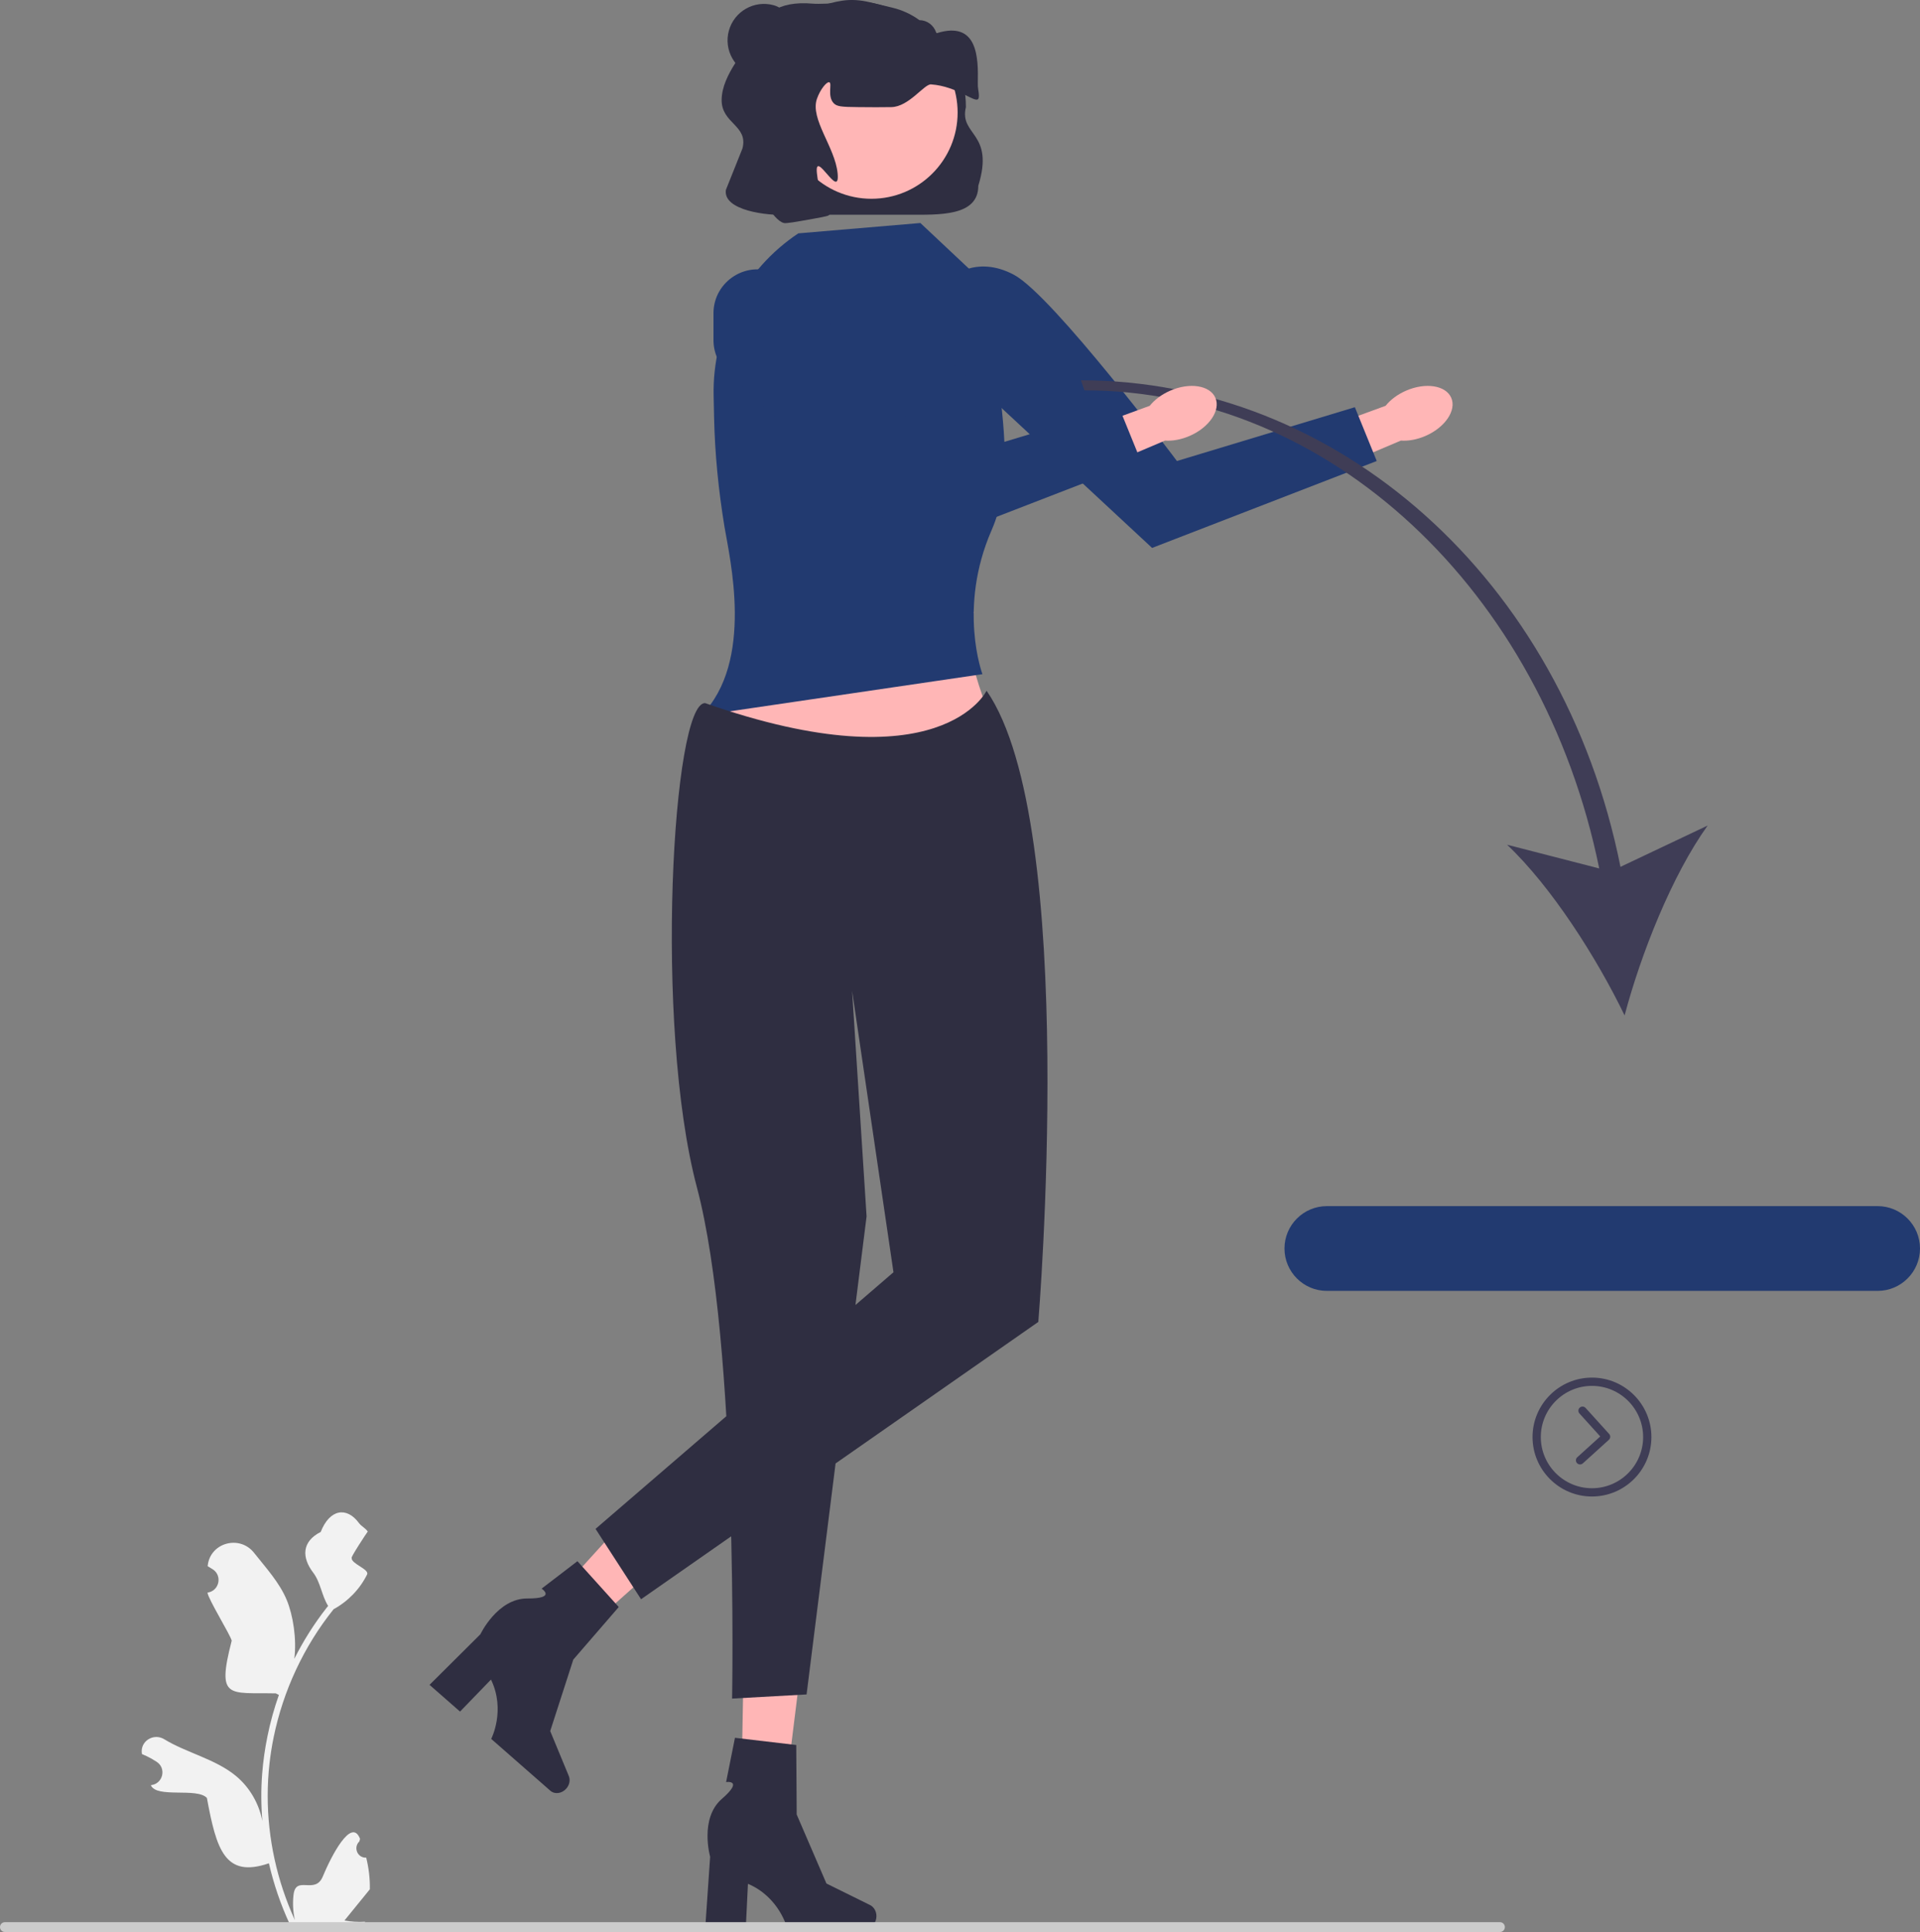 <svg xmlns="http://www.w3.org/2000/svg" width="463.992" height="466.779" viewBox="0 0 463.992 466.779" xmlns:xlink="http://www.w3.org/1999/xlink" role="img" artist="Katerina Limpitsouni" source="https://undraw.co/"><rect x="0" y="0" width="463.992" height="466.779" fill="#808080" stroke="none"/><path d="M88.498,448.81c-2.066,.129-3.208-2.437-1.645-3.933l.155-.618c-.02-.05-.041-.099-.062-.148-2.089-4.982-6.879,4.29-8.951,9.279-1.839,4.428-6.47-.373-7.046,4.309-.258,2.067-.142,4.172,.316,6.2-4.308-9.411-6.575-19.687-6.575-30.021,0-2.597,.142-5.193,.433-7.783,.239-2.119,.568-4.224,.995-6.31,2.306-11.277,7.299-22.018,14.5-30.99,3.462-1.892,6.349-4.851,8.093-8.397,.626-1.279-3.948-2.607-3.715-4.009-.394,.052,3.58-5.996,3.877-6.364-.549-.833-1.532-1.247-2.131-2.06-2.982-4.043-7.091-3.337-9.236,2.157-4.582,2.313-4.627,6.148-1.815,9.837,1.789,2.347,2.035,5.522,3.604,8.035-.162,.207-.329,.407-.491,.614-2.961,3.798-5.522,7.88-7.681,12.169,.61-4.766-.291-10.508-1.826-14.21-1.748-4.217-5.025-7.769-7.91-11.415-3.466-4.379-10.573-2.468-11.184,3.083-.006,.054-.012,.107-.017,.161,.429,.242,.848,.499,1.259,.77,2.339,1.547,1.531,5.174-1.241,5.602l-.063,.01c.155,1.544,5.469,10.107,5.857,11.612-3.702,14.316-.759,12.497,10.652,12.732,.252,.129,.497,.258,.749,.381-1.156,3.255-2.08,6.594-2.764,9.979-.614,2.99-1.04,6.013-1.279,9.049-.297,3.83-.271,7.68,.052,11.503l-.019-.136c-.82-4.211-3.107-8.145-6.427-10.87-4.946-4.063-11.933-5.559-17.268-8.824-2.568-1.572-5.859,.459-5.411,3.437l.022,.143c.794,.323,1.569,.698,2.319,1.117,.429,.242,.848,.499,1.259,.77,2.339,1.547,1.531,5.174-1.241,5.602l-.063,.01c-.045,.006-.084,.013-.129,.019,1.363,3.236,11.173,.499,13.55,3.089,2.315,12.497,4.345,19.423,14.979,15.784h.006c1.163,5.064,2.861,10.011,5.044,14.726h18.02c.065-.2,.123-.407,.181-.607-1.666,.103-3.346,.006-4.986-.297,1.337-1.641,2.674-3.294,4.011-4.935,.032-.032,.058-.065,.084-.097,.678-.84,1.363-1.673,2.041-2.512l0-.001c.042-2.578-.267-5.147-.879-7.64l-.001-0Z" fill="#f2f2f2"/><path d="M233.42,25.88c-1.656,6.973,7,6,3,19,0,7.462-9.538,7-17,7h-29c-5.017,.317-15.737-1.027-15-6l4-10c1.481-5.62-5.12-5.995-5.025-11.806,.102-6.229,6.088-12.039,8.025-16.194,1.926-4.132,5.306-7.76,14-7,2.976,.26,12.023-.754,14.928-.056h0c5.21,1.252,10.122,3.521,14.452,6.676h0c2.28,2.27,4.13,4.96,5.44,7.95,1.23,2.8,1.98,5.87,2.15,9.09v.03c.02,.44,.03,.87,.03,1.31Z" fill="#2f2e41"/><g><polygon points="178.966 442.986 188.537 443.211 193.872 400.214 179.748 399.88 178.966 442.986" fill="#ffb6b6"/><path d="M211.802,462.953h0c0,1.617-1.147,2.927-2.563,2.927h-18.997s-1.869-7.515-9.491-10.749l-.526,10.749h-9.8l1.187-17.283s-2.621-9.247,2.823-13.973c5.444-4.727,1.035-4.069,1.035-4.069l2.142-10.697,14.809,1.741,.109,16.792,7.186,16.668,10.541,5.207c.938,.463,1.546,1.519,1.546,2.687l0,0Z" fill="#2f2e41"/></g><g><polygon points="125.318 395.474 132.366 401.952 164.717 373.131 154.316 363.571 125.318 395.474" fill="#ffb6b6"/><path d="M136.852,432.132h0c-1.066,1.216-2.792,1.445-3.857,.513l-14.287-12.521s3.547-6.884-.054-14.339l-7.48,7.737-7.37-6.459,12.284-12.216s4.123-8.682,11.333-8.648c7.21,.034,3.46-2.378,3.46-2.378l8.661-6.633,9.989,11.07-10.985,12.7-5.581,17.272,4.496,10.863c.4,.967,.161,2.161-.609,3.039l0,0Z" fill="#2f2e41"/></g><path d="M180.42,145.88s2,15-10,27l41,16,30-11s-11-23-6-30l-55-2Z" fill="#ffb6b6"/><path d="M222.42,53.88l-29.5,2.5h-0c-13.079,8.72-20.797,23.517-20.463,39.233l.112,5.262c.188,8.829,1.071,17.624,2.502,26.338,1.207,7.353,7.349,32.667-5.651,45.667l68-10s-6-16,2.218-34.796c5.167-11.817,2.799-25.642,1.435-38.467l-2.153-20.237-16.5-15.5Z" fill="#223A70"/><g><path d="M339.754,94.405c-2.07,.908-3.763,2.208-4.902,3.636l-20.266,7.405,3.806,9.54,20.148-8.539c1.822,.129,3.925-.237,5.995-1.145,4.729-2.074,7.492-6.196,6.172-9.205-1.32-3.009-6.224-3.767-10.953-1.693h-0Z" fill="#ffb6b6"/><path d="M229.42,67.38s6.205-6,15.602-1,39.398,45,39.398,45l43-13,5.287,13-54.287,21-49-45.524v-19.476Z" fill="#223A70"/></g><circle cx="210.591" cy="27.193" r="20.831" fill="#ffb6b6"/><path d="M236.42,23.88c-.79,1.14-4.984-3.031-11.424-3.491-1.64-.12-5.336,5.411-9.576,5.491-2.81,.05-4.54,.03-8,0-4.09-.04-5.21-.12-6-1-1.53-1.71-.27-4.75-1-5-.61-.21-2.19,1.67-3,4-1.7,4.89,4.4,11.7,5,18,.64,6.79-5.66-6.22-5,0,.74,7,3.39,6.47,3.36,9-.01,.38-.12,.71-.36,1-.21,.26-.42,.36-4,1-4.28,.77-6.43,1.15-7,1-1.47-.38-2.96-2.49-4-4-1.72-2.47-.5,.02,0-3,.48-2.92,1.98-3.3,2-6,.02-3.4-2.35-4.43-4-8-3.05-6.6-.07-14.24,1-17,.514-1.324,1.446-2.999,3.08-5.767,1.311-2.222,3.052-4.179,5.175-5.646,3.182-2.198,6.877-3.704,10.872-4.301,2.188-.327,4.42-.155,6.571,.362l5.573,1.339c2.343,.563,4.551,1.583,6.498,3.002h0c1.815,.006,3.389,1.179,4.011,2.884,.065,.178,.124,.282,.173,.267,10.046-3.14,10.039,6.161,9.929,11.971-.011,.595,.01,1.121,.087,1.548v.03c.2,1.15,.25,1.99,.03,2.31Z" fill="#2f2e41"/><path d="M238.42,166.88s-11,23-68,3c-7.858-.457-12.423,77.743-2,117,10.125,38.138,8.5,123.5,8.5,123.5l18-1,14.5-115.5-3.5-54.5,10,68-72,62,11,17,96-67s10-120-12.5-152.5Z" fill="#2f2e41"/><path d="M0,465.589c0,.66,.53,1.19,1.19,1.19H362.48c.66,0,1.19-.53,1.19-1.19,0-.66-.53-1.19-1.19-1.19H1.19c-.66,0-1.19,.53-1.19,1.19Z" fill="#ccc"/><g><path d="M391.609,209.432l21.066-9.979c-8.64,12.058-16.085,30.89-20.071,45.876-6.749-13.959-17.628-31.039-28.396-41.241l22.264,5.728c-13.719-67.237-65.32-115.507-124.411-115.507l-.836-2.429c61.722,0,116.377,47.6,130.385,117.552Z" fill="#3f3d56"/><path d="M320.651,311.88h133.102c5.646,0,10.239-4.593,10.239-10.239,0-5.646-4.593-10.239-10.239-10.239h-133.102c-5.646,0-10.239,4.593-10.239,10.239,0,5.646,4.593,10.239,10.239,10.239Z" fill="#223A70"/></g><g><path d="M282.754,94.405c-2.07,.908-3.763,2.208-4.902,3.636l-20.266,7.405,3.806,9.54,20.148-8.539c1.822,.129,3.925-.237,5.995-1.145,4.729-2.074,7.492-6.196,6.172-9.205-1.32-3.009-6.224-3.767-10.953-1.693h-0Z" fill="#ffb6b6"/><path d="M172.42,75.699c0-7.871,8.316-13.054,15.321-9.465,.093,.048,.187,.097,.281,.147,9.398,5,39.398,45,39.398,45l43-13,5.287,13-54.287,21-45.559-42.327c-2.194-2.038-3.441-4.898-3.441-7.893v-6.462Z" fill="#223A70"/></g><g><path d="M384.719,361.559c-7.92,0-14.363-6.443-14.363-14.364,0-7.92,6.443-14.363,14.363-14.363,7.92,0,14.364,6.443,14.364,14.363,0,7.92-6.443,14.364-14.364,14.364Zm0-26.727c-6.817,0-12.363,5.546-12.363,12.363,0,6.817,5.546,12.364,12.363,12.364,6.817,0,12.364-5.546,12.364-12.364,0-6.817-5.546-12.363-12.364-12.363Z" fill="#3f3d56"/><path d="M381.84,353.815c-.272,0-.544-.111-.741-.329-.371-.41-.34-1.042,.07-1.413l5.549-5.024-5.023-5.549c-.371-.409-.339-1.042,.07-1.412s1.042-.339,1.412,.07l5.694,6.29c.371,.409,.34,1.042-.07,1.412l-6.29,5.695c-.191,.173-.432,.259-.671,.259Z" fill="#3f3d56"/></g><path d="M182.268,18.234c-4.685-1.305-7.426-6.161-6.121-10.846,1.305-4.685,6.161-7.426,10.846-6.121,4.685,1.305,8.104,9.348,3.293,10.058-5.72,.845-3.333,8.213-8.018,6.908Z" fill="#2f2e41"/></svg>